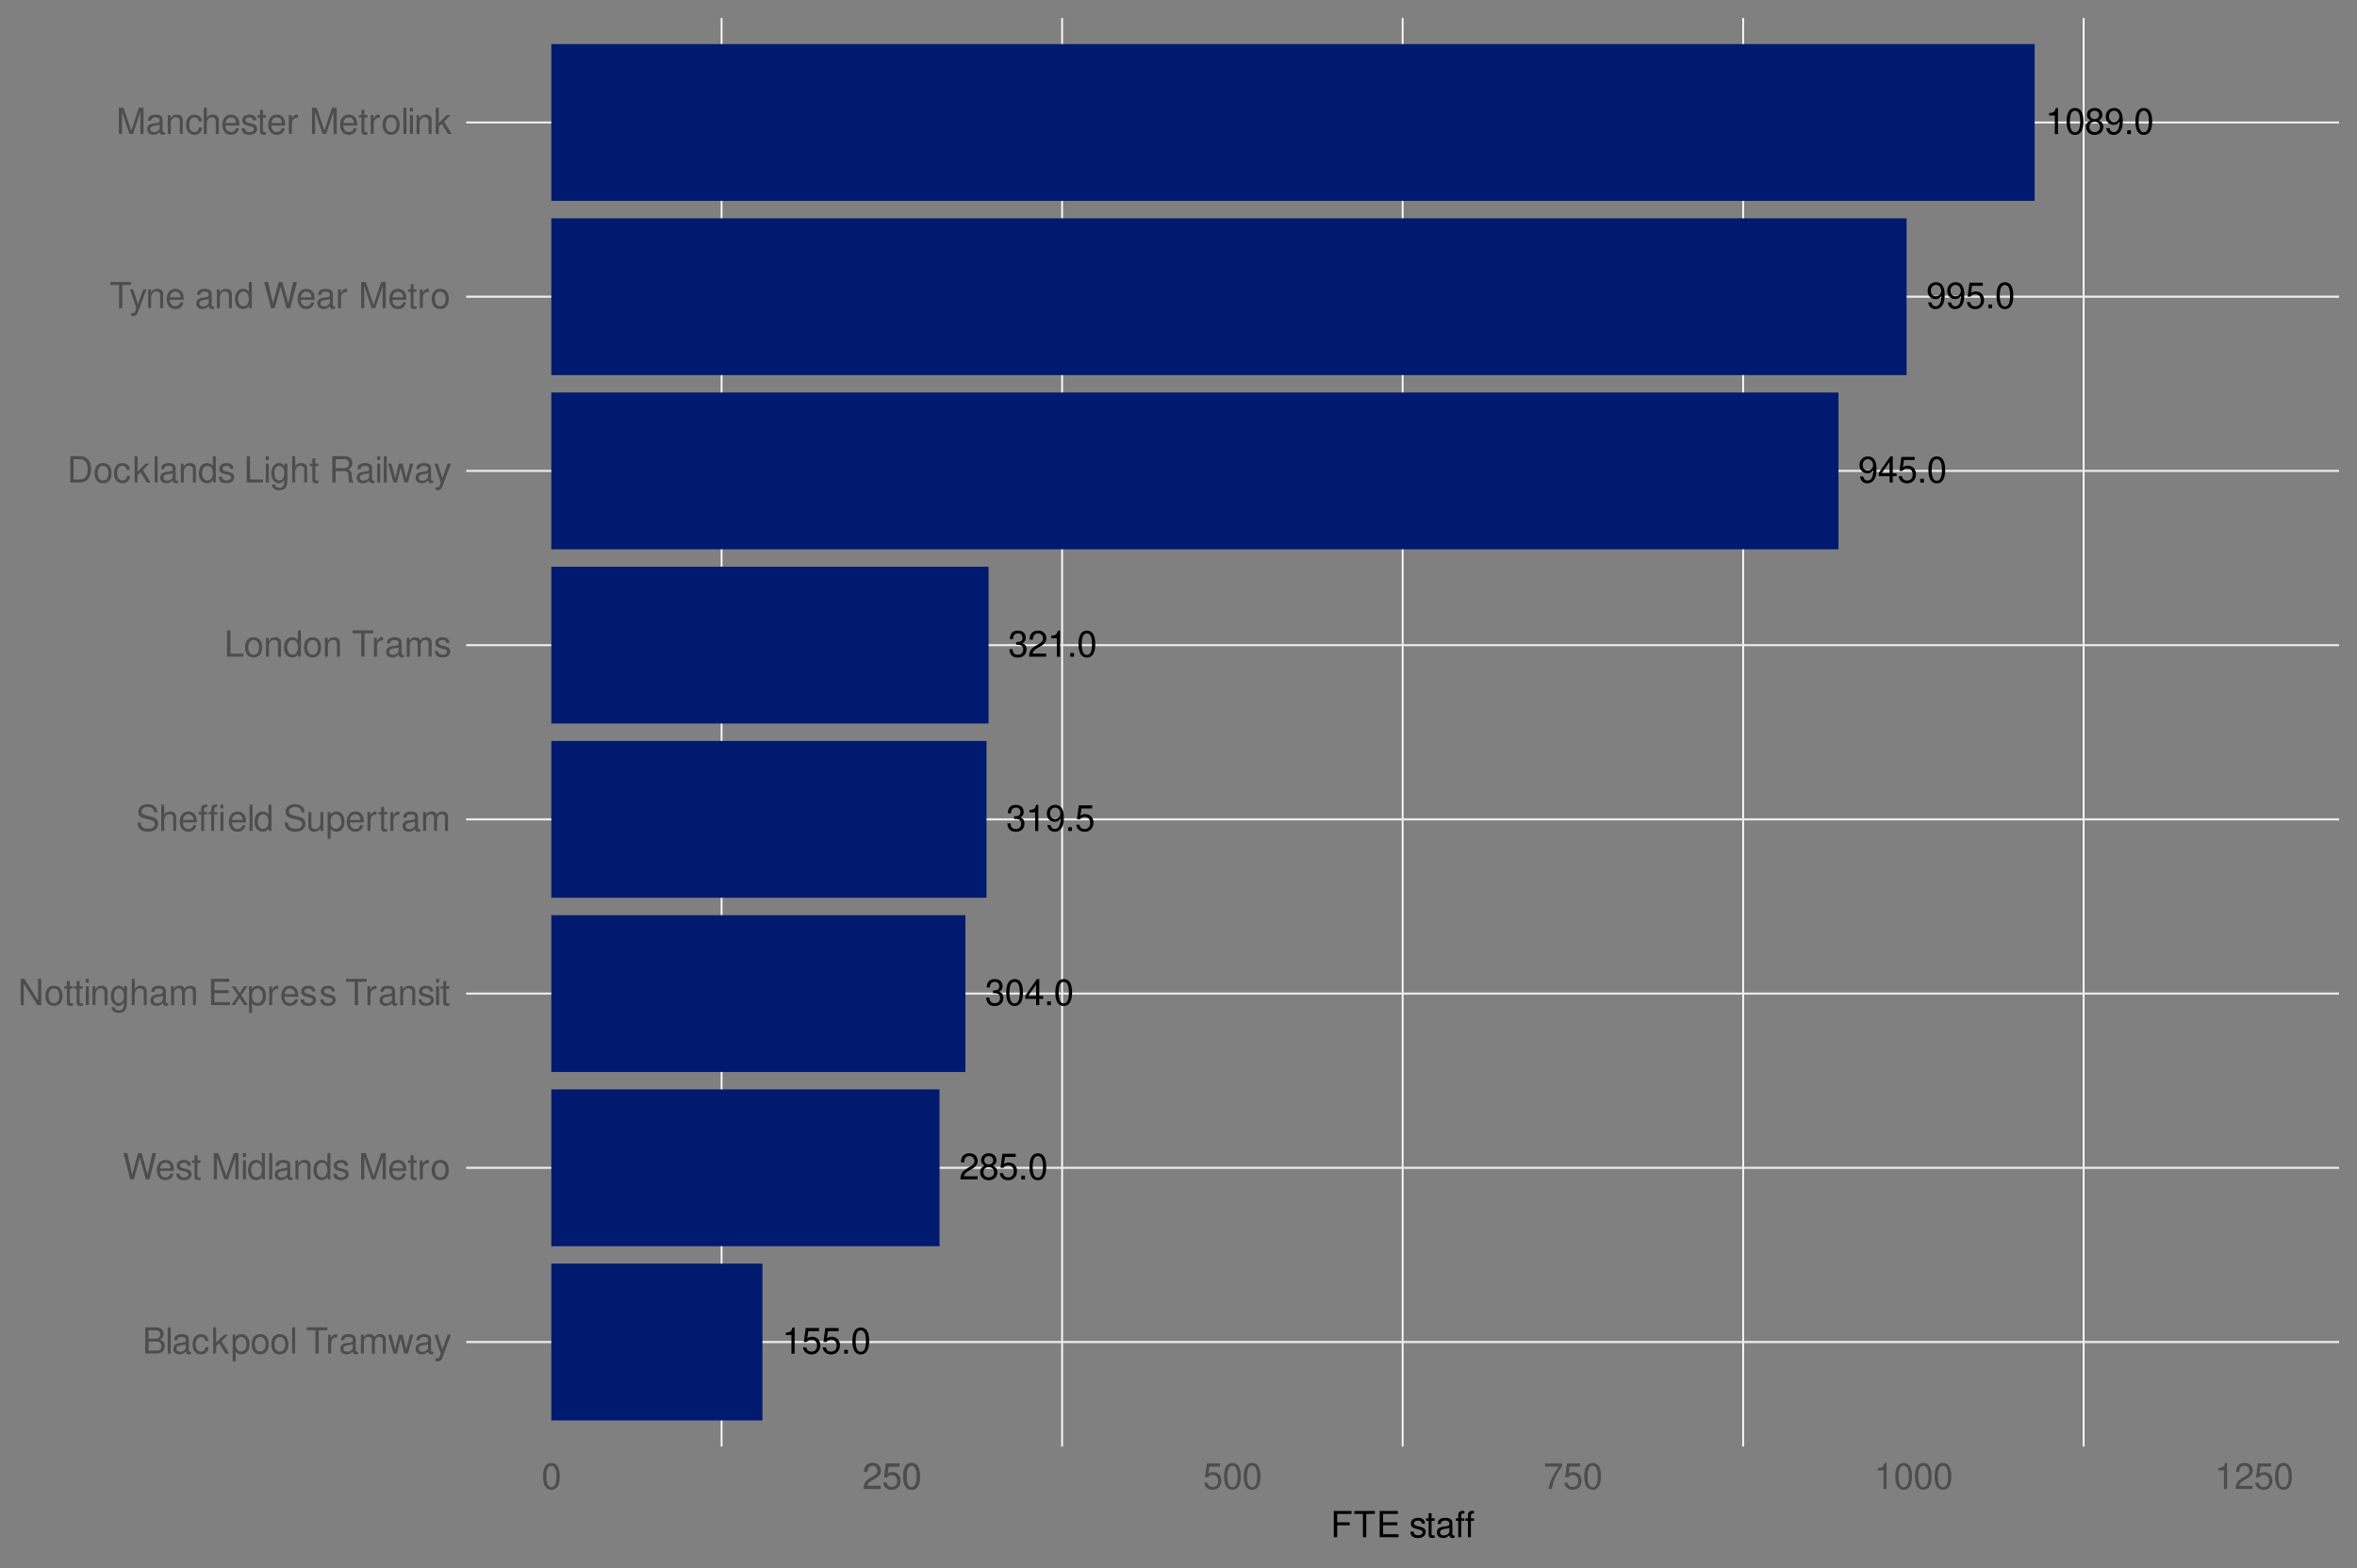 <?xml version="1.0" encoding="UTF-8"?>
<svg xmlns="http://www.w3.org/2000/svg" xmlns:xlink="http://www.w3.org/1999/xlink" width="720pt" height="479pt" viewBox="0 0 720 479" version="1.1">
<rect x="0" y="0" width="720" height="479" fill="#808080" stroke="none"/>
<defs>
<g>
<symbol overflow="visible" id="glyph0-0">
<path style="stroke:none;" d=""/>
</symbol>
<symbol overflow="visible" id="glyph0-1">
<path style="stroke:none;" d=""/>
</symbol>
<symbol overflow="visible" id="glyph0-2">
<path style="stroke:none;" d="M 2.859 -5.688 L 2.859 0 L 3.828 0 L 3.828 -7.984 L 3.188 -7.984 C 2.844 -6.766 2.625 -6.594 1.125 -6.391 L 1.125 -5.688 Z M 2.859 -5.688 "/>
</symbol>
<symbol overflow="visible" id="glyph0-3">
<path style="stroke:none;" d="M 5.266 -7.828 L 1.219 -7.828 L 0.625 -3.562 L 1.531 -3.562 C 1.984 -4.109 2.359 -4.297 2.969 -4.297 C 4.016 -4.297 4.672 -3.578 4.672 -2.422 C 4.672 -1.297 4.016 -0.609 2.953 -0.609 C 2.109 -0.609 1.594 -1.031 1.359 -1.922 L 0.391 -1.922 C 0.516 -1.281 0.625 -0.969 0.859 -0.688 C 1.297 -0.094 2.094 0.25 2.984 0.25 C 4.562 0.25 5.672 -0.891 5.672 -2.547 C 5.672 -4.094 4.641 -5.156 3.141 -5.156 C 2.578 -5.156 2.141 -5.016 1.688 -4.688 L 2 -6.875 L 5.266 -6.875 Z M 5.266 -7.828 "/>
</symbol>
<symbol overflow="visible" id="glyph0-4">
<path style="stroke:none;" d="M 2.109 -1.156 L 0.969 -1.156 L 0.969 0 L 2.109 0 Z M 2.109 -1.156 "/>
</symbol>
<symbol overflow="visible" id="glyph0-5">
<path style="stroke:none;" d="M 3.031 -7.984 C 2.312 -7.984 1.641 -7.656 1.234 -7.109 C 0.734 -6.406 0.469 -5.344 0.469 -3.859 C 0.469 -1.172 1.359 0.25 3.031 0.25 C 4.688 0.25 5.594 -1.172 5.594 -3.797 C 5.594 -5.344 5.359 -6.391 4.844 -7.109 C 4.438 -7.672 3.781 -7.984 3.031 -7.984 Z M 3.031 -7.125 C 4.094 -7.125 4.609 -6.047 4.609 -3.891 C 4.609 -1.609 4.094 -0.547 3.016 -0.547 C 1.984 -0.547 1.469 -1.656 1.469 -3.859 C 1.469 -6.047 1.984 -7.125 3.031 -7.125 Z M 3.031 -7.125 "/>
</symbol>
<symbol overflow="visible" id="glyph0-6">
<path style="stroke:none;" d="M 5.594 -0.969 L 1.469 -0.969 C 1.562 -1.625 1.922 -2.047 2.891 -2.625 L 3.984 -3.25 C 5.078 -3.859 5.641 -4.672 5.641 -5.656 C 5.641 -6.312 5.375 -6.938 4.922 -7.375 C 4.453 -7.781 3.875 -7.984 3.141 -7.984 C 2.141 -7.984 1.406 -7.641 0.969 -6.953 C 0.703 -6.531 0.578 -6.031 0.547 -5.219 L 1.531 -5.219 C 1.562 -5.766 1.625 -6.094 1.75 -6.359 C 2.016 -6.844 2.516 -7.141 3.109 -7.141 C 3.984 -7.141 4.656 -6.5 4.656 -5.641 C 4.656 -5 4.281 -4.438 3.594 -4.047 L 2.578 -3.453 C 0.938 -2.5 0.469 -1.75 0.375 -0.016 L 5.594 -0.016 Z M 5.594 -0.969 "/>
</symbol>
<symbol overflow="visible" id="glyph0-7">
<path style="stroke:none;" d="M 4.312 -4.203 C 5.141 -4.703 5.391 -5.109 5.391 -5.859 C 5.391 -7.109 4.438 -7.984 3.031 -7.984 C 1.656 -7.984 0.688 -7.109 0.688 -5.859 C 0.688 -5.109 0.938 -4.719 1.75 -4.203 C 0.844 -3.75 0.406 -3.109 0.406 -2.219 C 0.406 -0.766 1.484 0.25 3.031 0.25 C 4.578 0.25 5.672 -0.766 5.672 -2.219 C 5.672 -3.109 5.219 -3.75 4.312 -4.203 Z M 3.031 -7.125 C 3.859 -7.125 4.391 -6.625 4.391 -5.828 C 4.391 -5.078 3.859 -4.578 3.031 -4.578 C 2.203 -4.578 1.672 -5.078 1.672 -5.859 C 1.672 -6.625 2.203 -7.125 3.031 -7.125 Z M 3.031 -3.766 C 4.016 -3.766 4.672 -3.125 4.672 -2.203 C 4.672 -1.234 4.016 -0.609 3.016 -0.609 C 2.062 -0.609 1.406 -1.266 1.406 -2.188 C 1.406 -3.141 2.062 -3.766 3.031 -3.766 Z M 3.031 -3.766 "/>
</symbol>
<symbol overflow="visible" id="glyph0-8">
<path style="stroke:none;" d="M 2.438 -3.672 L 2.969 -3.672 C 4.031 -3.672 4.594 -3.188 4.594 -2.219 C 4.594 -1.219 3.984 -0.609 2.984 -0.609 C 1.906 -0.609 1.391 -1.156 1.328 -2.312 L 0.359 -2.312 C 0.391 -1.672 0.516 -1.266 0.703 -0.906 C 1.109 -0.125 1.859 0.25 2.938 0.25 C 4.547 0.25 5.594 -0.719 5.594 -2.234 C 5.594 -3.25 5.203 -3.797 4.266 -4.125 C 5 -4.438 5.359 -4.984 5.359 -5.781 C 5.359 -7.156 4.469 -7.984 2.969 -7.984 C 1.391 -7.984 0.547 -7.109 0.516 -5.406 L 1.484 -5.406 C 1.5 -5.906 1.547 -6.172 1.672 -6.422 C 1.891 -6.875 2.375 -7.141 2.984 -7.141 C 3.844 -7.141 4.359 -6.609 4.359 -5.75 C 4.359 -5.188 4.172 -4.844 3.734 -4.656 C 3.469 -4.547 3.109 -4.5 2.438 -4.5 Z M 2.438 -3.672 "/>
</symbol>
<symbol overflow="visible" id="glyph0-9">
<path style="stroke:none;" d="M 3.609 -1.938 L 3.609 0 L 4.578 0 L 4.578 -1.938 L 5.75 -1.938 L 5.75 -2.812 L 4.578 -2.812 L 4.578 -7.984 L 3.859 -7.984 L 0.312 -2.953 L 0.312 -1.938 Z M 3.609 -2.812 L 1.156 -2.812 L 3.609 -6.328 Z M 3.609 -2.812 "/>
</symbol>
<symbol overflow="visible" id="glyph0-10">
<path style="stroke:none;" d="M 0.578 -1.828 C 0.766 -0.516 1.609 0.25 2.812 0.25 C 3.672 0.25 4.453 -0.172 4.922 -0.891 C 5.406 -1.672 5.625 -2.641 5.625 -4.094 C 5.625 -5.438 5.422 -6.281 4.953 -7 C 4.531 -7.641 3.844 -7.984 2.984 -7.984 C 1.484 -7.984 0.422 -6.875 0.422 -5.328 C 0.422 -3.859 1.406 -2.812 2.828 -2.812 C 3.562 -2.812 4.125 -3.078 4.625 -3.688 C 4.609 -1.703 3.984 -0.609 2.875 -0.609 C 2.188 -0.609 1.719 -1.047 1.562 -1.828 Z M 2.969 -7.141 C 3.875 -7.141 4.562 -6.375 4.562 -5.344 C 4.562 -4.359 3.906 -3.672 2.938 -3.672 C 2 -3.672 1.406 -4.344 1.406 -5.406 C 1.406 -6.406 2.062 -7.141 2.969 -7.141 Z M 2.969 -7.141 "/>
</symbol>
<symbol overflow="visible" id="glyph1-0">
<path style="stroke:none;" d=""/>
</symbol>
<symbol overflow="visible" id="glyph1-1">
<path style="stroke:none;" d="M 0.875 0 L 4.484 0 C 5.25 0 5.812 -0.203 6.234 -0.672 C 6.641 -1.094 6.859 -1.656 6.859 -2.281 C 6.859 -3.25 6.406 -3.844 5.391 -4.234 C 6.125 -4.578 6.5 -5.156 6.5 -5.984 C 6.5 -6.578 6.281 -7.078 5.859 -7.453 C 5.438 -7.844 4.891 -8.016 4.125 -8.016 L 0.875 -8.016 Z M 1.891 -4.562 L 1.891 -7.109 L 3.875 -7.109 C 4.438 -7.109 4.766 -7.047 5.031 -6.828 C 5.328 -6.609 5.484 -6.281 5.484 -5.844 C 5.484 -5.406 5.328 -5.078 5.031 -4.844 C 4.766 -4.641 4.438 -4.562 3.875 -4.562 Z M 1.891 -0.906 L 1.891 -3.656 L 4.391 -3.656 C 5.297 -3.656 5.828 -3.141 5.828 -2.281 C 5.828 -1.422 5.297 -0.906 4.391 -0.906 Z M 1.891 -0.906 "/>
</symbol>
<symbol overflow="visible" id="glyph1-2">
<path style="stroke:none;" d="M 1.672 -8.016 L 0.75 -8.016 L 0.75 0 L 1.672 0 Z M 1.672 -8.016 "/>
</symbol>
<symbol overflow="visible" id="glyph1-3">
<path style="stroke:none;" d="M 5.891 -0.531 C 5.781 -0.516 5.734 -0.516 5.688 -0.516 C 5.375 -0.516 5.188 -0.688 5.188 -0.969 L 5.188 -4.359 C 5.188 -5.375 4.438 -5.922 3.031 -5.922 C 2.172 -5.922 1.5 -5.688 1.109 -5.266 C 0.844 -4.969 0.734 -4.625 0.719 -4.062 L 1.641 -4.062 C 1.719 -4.766 2.141 -5.078 2.984 -5.078 C 3.828 -5.078 4.281 -4.781 4.281 -4.219 L 4.281 -3.984 C 4.266 -3.594 4.062 -3.438 3.328 -3.344 C 2.031 -3.172 1.828 -3.141 1.469 -2.984 C 0.797 -2.703 0.469 -2.203 0.469 -1.453 C 0.469 -0.406 1.188 0.25 2.359 0.25 C 3.078 0.25 3.656 0 4.312 -0.594 C 4.375 0 4.656 0.25 5.266 0.25 C 5.453 0.25 5.578 0.234 5.891 0.156 Z M 4.281 -1.812 C 4.281 -1.5 4.188 -1.312 3.922 -1.062 C 3.547 -0.719 3.094 -0.547 2.547 -0.547 C 1.844 -0.547 1.422 -0.891 1.422 -1.469 C 1.422 -2.078 1.812 -2.391 2.812 -2.531 C 3.781 -2.656 3.969 -2.703 4.281 -2.844 Z M 4.281 -1.812 "/>
</symbol>
<symbol overflow="visible" id="glyph1-4">
<path style="stroke:none;" d="M 5.188 -3.828 C 5.141 -4.391 5.016 -4.75 4.797 -5.078 C 4.406 -5.609 3.703 -5.922 2.906 -5.922 C 1.344 -5.922 0.344 -4.703 0.344 -2.781 C 0.344 -0.922 1.328 0.25 2.891 0.25 C 4.266 0.25 5.141 -0.578 5.25 -1.984 L 4.328 -1.984 C 4.172 -1.062 3.703 -0.594 2.922 -0.594 C 1.906 -0.594 1.297 -1.422 1.297 -2.781 C 1.297 -4.219 1.891 -5.078 2.891 -5.078 C 3.656 -5.078 4.141 -4.625 4.25 -3.828 Z M 5.188 -3.828 "/>
</symbol>
<symbol overflow="visible" id="glyph1-5">
<path style="stroke:none;" d="M 1.547 -8.016 L 0.641 -8.016 L 0.641 0 L 1.547 0 L 1.547 -2.25 L 2.438 -3.125 L 4.391 0 L 5.516 0 L 3.172 -3.766 L 5.172 -5.766 L 4 -5.766 L 1.547 -3.328 Z M 1.547 -8.016 "/>
</symbol>
<symbol overflow="visible" id="glyph1-6">
<path style="stroke:none;" d="M 0.594 2.391 L 1.516 2.391 L 1.516 -0.609 C 2 -0.016 2.547 0.25 3.281 0.25 C 4.781 0.25 5.75 -0.953 5.75 -2.781 C 5.75 -4.719 4.812 -5.922 3.281 -5.922 C 2.5 -5.922 1.875 -5.578 1.438 -4.891 L 1.438 -5.766 L 0.594 -5.766 Z M 3.125 -5.078 C 4.141 -5.078 4.797 -4.188 4.797 -2.812 C 4.797 -1.5 4.125 -0.609 3.125 -0.609 C 2.141 -0.609 1.516 -1.484 1.516 -2.844 C 1.516 -4.188 2.141 -5.078 3.125 -5.078 Z M 3.125 -5.078 "/>
</symbol>
<symbol overflow="visible" id="glyph1-7">
<path style="stroke:none;" d="M 2.984 -5.922 C 1.359 -5.922 0.391 -4.781 0.391 -2.844 C 0.391 -0.891 1.359 0.25 3 0.25 C 4.625 0.25 5.609 -0.906 5.609 -2.797 C 5.609 -4.797 4.656 -5.922 2.984 -5.922 Z M 3 -5.078 C 4.031 -5.078 4.656 -4.234 4.656 -2.812 C 4.656 -1.438 4.016 -0.594 3 -0.594 C 1.984 -0.594 1.359 -1.438 1.359 -2.844 C 1.359 -4.234 1.984 -5.078 3 -5.078 Z M 3 -5.078 "/>
</symbol>
<symbol overflow="visible" id="glyph1-8">
<path style="stroke:none;" d=""/>
</symbol>
<symbol overflow="visible" id="glyph1-9">
<path style="stroke:none;" d="M 3.891 -7.109 L 6.516 -7.109 L 6.516 -8.016 L 0.234 -8.016 L 0.234 -7.109 L 2.875 -7.109 L 2.875 0 L 3.891 0 Z M 3.891 -7.109 "/>
</symbol>
<symbol overflow="visible" id="glyph1-10">
<path style="stroke:none;" d="M 0.766 -5.766 L 0.766 0 L 1.688 0 L 1.688 -2.984 C 1.688 -4.375 2.266 -5 3.531 -4.969 L 3.531 -5.891 C 3.375 -5.922 3.281 -5.922 3.172 -5.922 C 2.578 -5.922 2.141 -5.578 1.609 -4.719 L 1.609 -5.766 Z M 0.766 -5.766 "/>
</symbol>
<symbol overflow="visible" id="glyph1-11">
<path style="stroke:none;" d="M 0.766 -5.766 L 0.766 0 L 1.688 0 L 1.688 -3.625 C 1.688 -4.453 2.297 -5.125 3.047 -5.125 C 3.734 -5.125 4.109 -4.703 4.109 -3.969 L 4.109 0 L 5.031 0 L 5.031 -3.625 C 5.031 -4.453 5.641 -5.125 6.391 -5.125 C 7.062 -5.125 7.453 -4.703 7.453 -3.969 L 7.453 0 L 8.375 0 L 8.375 -4.328 C 8.375 -5.359 7.781 -5.922 6.703 -5.922 C 5.938 -5.922 5.484 -5.703 4.938 -5.047 C 4.594 -5.672 4.141 -5.922 3.391 -5.922 C 2.625 -5.922 2.094 -5.641 1.609 -4.953 L 1.609 -5.766 Z M 0.766 -5.766 "/>
</symbol>
<symbol overflow="visible" id="glyph1-12">
<path style="stroke:none;" d="M 6.094 0 L 7.781 -5.766 L 6.75 -5.766 L 5.609 -1.281 L 4.484 -5.766 L 3.359 -5.766 L 2.25 -1.281 L 1.078 -5.766 L 0.062 -5.766 L 1.734 0 L 2.766 0 L 3.891 -4.516 L 5.047 0 Z M 6.094 0 "/>
</symbol>
<symbol overflow="visible" id="glyph1-13">
<path style="stroke:none;" d="M 4.266 -5.766 L 2.672 -1.281 L 1.203 -5.766 L 0.219 -5.766 L 2.172 0.016 L 1.812 0.938 C 1.656 1.344 1.469 1.5 1.078 1.5 C 0.922 1.5 0.797 1.469 0.594 1.438 L 0.594 2.25 C 0.781 2.359 0.969 2.391 1.203 2.391 C 1.5 2.391 1.828 2.297 2.062 2.125 C 2.359 1.906 2.516 1.672 2.688 1.203 L 5.266 -5.766 Z M 4.266 -5.766 "/>
</symbol>
<symbol overflow="visible" id="glyph1-14">
<path style="stroke:none;" d="M 8.188 0 L 10.219 -8.016 L 9.078 -8.016 L 7.594 -1.5 L 5.781 -8.016 L 4.672 -8.016 L 2.891 -1.5 L 1.391 -8.016 L 0.234 -8.016 L 2.297 0 L 3.422 0 L 5.219 -6.594 L 7.062 0 Z M 8.188 0 "/>
</symbol>
<symbol overflow="visible" id="glyph1-15">
<path style="stroke:none;" d="M 5.641 -2.578 C 5.641 -3.453 5.578 -3.984 5.406 -4.406 C 5.031 -5.359 4.156 -5.922 3.078 -5.922 C 1.469 -5.922 0.438 -4.703 0.438 -2.812 C 0.438 -0.906 1.438 0.25 3.062 0.25 C 4.375 0.25 5.297 -0.5 5.516 -1.75 L 4.594 -1.75 C 4.344 -0.984 3.828 -0.594 3.094 -0.594 C 2.516 -0.594 2.016 -0.859 1.703 -1.344 C 1.484 -1.672 1.406 -2 1.391 -2.578 Z M 1.422 -3.328 C 1.5 -4.391 2.141 -5.078 3.062 -5.078 C 4 -5.078 4.656 -4.359 4.656 -3.328 Z M 1.422 -3.328 "/>
</symbol>
<symbol overflow="visible" id="glyph1-16">
<path style="stroke:none;" d="M 4.812 -4.156 C 4.812 -5.297 4.062 -5.922 2.734 -5.922 C 1.391 -5.922 0.516 -5.234 0.516 -4.172 C 0.516 -3.266 0.984 -2.844 2.344 -2.516 L 3.203 -2.297 C 3.844 -2.141 4.094 -1.906 4.094 -1.5 C 4.094 -0.953 3.547 -0.594 2.75 -0.594 C 2.25 -0.594 1.844 -0.734 1.609 -0.984 C 1.469 -1.141 1.391 -1.312 1.344 -1.719 L 0.375 -1.719 C 0.422 -0.391 1.172 0.25 2.672 0.25 C 4.125 0.25 5.047 -0.469 5.047 -1.578 C 5.047 -2.438 4.562 -2.906 3.422 -3.172 L 2.547 -3.391 C 1.797 -3.562 1.469 -3.812 1.469 -4.219 C 1.469 -4.75 1.953 -5.078 2.688 -5.078 C 3.438 -5.078 3.828 -4.766 3.844 -4.156 Z M 4.812 -4.156 "/>
</symbol>
<symbol overflow="visible" id="glyph1-17">
<path style="stroke:none;" d="M 2.797 -5.766 L 1.844 -5.766 L 1.844 -7.344 L 0.938 -7.344 L 0.938 -5.766 L 0.156 -5.766 L 0.156 -5.016 L 0.938 -5.016 L 0.938 -0.656 C 0.938 -0.062 1.328 0.25 2.047 0.25 C 2.281 0.25 2.484 0.234 2.797 0.172 L 2.797 -0.594 C 2.656 -0.562 2.547 -0.547 2.359 -0.547 C 1.953 -0.547 1.844 -0.656 1.844 -1.062 L 1.844 -5.016 L 2.797 -5.016 Z M 2.797 -5.766 "/>
</symbol>
<symbol overflow="visible" id="glyph1-18">
<path style="stroke:none;" d="M 5.141 0 L 7.406 -6.719 L 7.406 0 L 8.375 0 L 8.375 -8.016 L 6.953 -8.016 L 4.625 -1.031 L 2.25 -8.016 L 0.828 -8.016 L 0.828 0 L 1.797 0 L 1.797 -6.719 L 4.062 0 Z M 5.141 0 "/>
</symbol>
<symbol overflow="visible" id="glyph1-19">
<path style="stroke:none;" d="M 1.656 -5.766 L 0.734 -5.766 L 0.734 0 L 1.656 0 Z M 1.656 -8.016 L 0.719 -8.016 L 0.719 -6.859 L 1.656 -6.859 Z M 1.656 -8.016 "/>
</symbol>
<symbol overflow="visible" id="glyph1-20">
<path style="stroke:none;" d="M 5.438 -8.016 L 4.531 -8.016 L 4.531 -5.031 C 4.141 -5.625 3.531 -5.922 2.766 -5.922 C 1.266 -5.922 0.281 -4.734 0.281 -2.891 C 0.281 -0.953 1.234 0.25 2.797 0.25 C 3.594 0.25 4.141 -0.047 4.625 -0.766 L 4.625 0 L 5.438 0 Z M 2.922 -5.078 C 3.906 -5.078 4.531 -4.203 4.531 -2.812 C 4.531 -1.484 3.891 -0.609 2.922 -0.609 C 1.906 -0.609 1.25 -1.5 1.25 -2.844 C 1.25 -4.188 1.906 -5.078 2.922 -5.078 Z M 2.922 -5.078 "/>
</symbol>
<symbol overflow="visible" id="glyph1-21">
<path style="stroke:none;" d="M 0.766 -5.766 L 0.766 0 L 1.688 0 L 1.688 -3.172 C 1.688 -4.359 2.312 -5.125 3.25 -5.125 C 3.984 -5.125 4.438 -4.688 4.438 -4 L 4.438 0 L 5.359 0 L 5.359 -4.359 C 5.359 -5.312 4.641 -5.922 3.531 -5.922 C 2.672 -5.922 2.125 -5.594 1.609 -4.797 L 1.609 -5.766 Z M 0.766 -5.766 "/>
</symbol>
<symbol overflow="visible" id="glyph1-22">
<path style="stroke:none;" d="M 7.109 -8.016 L 6.141 -8.016 L 6.141 -1.469 L 1.953 -8.016 L 0.844 -8.016 L 0.844 0 L 1.797 0 L 1.797 -6.5 L 5.953 0 L 7.109 0 Z M 7.109 -8.016 "/>
</symbol>
<symbol overflow="visible" id="glyph1-23">
<path style="stroke:none;" d="M 4.438 -5.766 L 4.438 -4.922 C 3.984 -5.625 3.469 -5.922 2.75 -5.922 C 1.359 -5.922 0.391 -4.625 0.391 -2.781 C 0.391 -1.812 0.609 -1.109 1.109 -0.531 C 1.547 -0.016 2.094 0.25 2.688 0.25 C 3.375 0.25 3.875 -0.062 4.359 -0.781 L 4.359 -0.484 C 4.359 1.062 3.922 1.625 2.781 1.625 C 2 1.625 1.594 1.312 1.5 0.656 L 0.578 0.656 C 0.656 1.734 1.5 2.391 2.766 2.391 C 3.609 2.391 4.312 2.125 4.688 1.656 C 5.125 1.125 5.297 0.406 5.297 -0.953 L 5.297 -5.766 Z M 2.844 -5.078 C 3.812 -5.078 4.359 -4.266 4.359 -2.812 C 4.359 -1.406 3.797 -0.594 2.844 -0.594 C 1.891 -0.594 1.344 -1.422 1.344 -2.844 C 1.344 -4.25 1.891 -5.078 2.844 -5.078 Z M 2.844 -5.078 "/>
</symbol>
<symbol overflow="visible" id="glyph1-24">
<path style="stroke:none;" d="M 0.766 -8.016 L 0.766 0 L 1.688 0 L 1.688 -3.172 C 1.688 -4.359 2.297 -5.125 3.25 -5.125 C 3.547 -5.125 3.844 -5.031 4.062 -4.875 C 4.328 -4.672 4.438 -4.406 4.438 -4 L 4.438 0 L 5.344 0 L 5.344 -4.359 C 5.344 -5.328 4.656 -5.922 3.531 -5.922 C 2.719 -5.922 2.219 -5.672 1.688 -4.969 L 1.688 -8.016 Z M 0.766 -8.016 "/>
</symbol>
<symbol overflow="visible" id="glyph1-25">
<path style="stroke:none;" d="M 2.016 -3.656 L 6.375 -3.656 L 6.375 -4.547 L 2.016 -4.547 L 2.016 -7.109 L 6.547 -7.109 L 6.547 -8.016 L 0.984 -8.016 L 0.984 0 L 6.75 0 L 6.75 -0.906 L 2.016 -0.906 Z M 2.016 -3.656 "/>
</symbol>
<symbol overflow="visible" id="glyph1-26">
<path style="stroke:none;" d="M 3.219 -2.984 L 5.141 -5.766 L 4.109 -5.766 L 2.734 -3.672 L 1.344 -5.766 L 0.297 -5.766 L 2.219 -2.938 L 0.188 0 L 1.234 0 L 2.688 -2.219 L 4.141 0 L 5.203 0 Z M 3.219 -2.984 "/>
</symbol>
<symbol overflow="visible" id="glyph1-27">
<path style="stroke:none;" d="M 6.562 -5.672 C 6.562 -6.219 6.516 -6.375 6.344 -6.75 C 5.906 -7.672 4.969 -8.156 3.625 -8.156 C 1.859 -8.156 0.766 -7.25 0.766 -5.797 C 0.766 -4.812 1.281 -4.203 2.344 -3.922 L 4.328 -3.406 C 5.359 -3.141 5.812 -2.734 5.812 -2.094 C 5.812 -1.672 5.578 -1.234 5.234 -0.984 C 4.922 -0.766 4.406 -0.656 3.766 -0.656 C 2.875 -0.656 2.297 -0.859 1.906 -1.312 C 1.609 -1.672 1.484 -2.062 1.5 -2.547 L 0.531 -2.547 C 0.531 -1.812 0.688 -1.328 1 -0.891 C 1.547 -0.125 2.469 0.25 3.703 0.25 C 4.656 0.25 5.438 0.031 5.953 -0.359 C 6.484 -0.797 6.828 -1.5 6.828 -2.203 C 6.828 -3.188 6.219 -3.922 5.125 -4.219 L 3.109 -4.75 C 2.141 -5.016 1.797 -5.328 1.797 -5.938 C 1.797 -6.75 2.516 -7.297 3.594 -7.297 C 4.859 -7.297 5.578 -6.719 5.594 -5.672 Z M 6.562 -5.672 "/>
</symbol>
<symbol overflow="visible" id="glyph1-28">
<path style="stroke:none;" d="M 2.844 -5.766 L 1.875 -5.766 L 1.875 -6.672 C 1.875 -7.047 2.094 -7.25 2.516 -7.25 C 2.594 -7.25 2.625 -7.25 2.844 -7.234 L 2.844 -8 C 2.625 -8.047 2.516 -8.047 2.328 -8.047 C 1.469 -8.047 0.969 -7.562 0.969 -6.75 L 0.969 -5.766 L 0.203 -5.766 L 0.203 -5.016 L 0.969 -5.016 L 0.969 0 L 1.875 0 L 1.875 -5.016 L 2.844 -5.016 Z M 5.891 -5.766 L 4.938 -5.766 L 4.938 -6.672 C 4.938 -7.047 5.141 -7.25 5.578 -7.25 C 5.656 -7.25 5.688 -7.25 5.891 -7.234 L 5.891 -8 C 5.688 -8.047 5.562 -8.047 5.375 -8.047 C 4.531 -8.047 4.031 -7.562 4.031 -6.75 L 4.031 -5.766 L 3.25 -5.766 L 3.25 -5.016 L 4.031 -5.016 L 4.031 0 L 4.938 0 L 4.938 -5.016 L 5.891 -5.016 Z M 7.766 -5.766 L 6.859 -5.766 L 6.859 0 L 7.766 0 Z M 7.766 -8.016 L 6.844 -8.016 L 6.844 -6.859 L 7.766 -6.859 Z M 7.766 -8.016 "/>
</symbol>
<symbol overflow="visible" id="glyph1-29">
<path style="stroke:none;" d="M 5.297 0 L 5.297 -5.766 L 4.391 -5.766 L 4.391 -2.5 C 4.391 -1.312 3.766 -0.547 2.812 -0.547 C 2.094 -0.547 1.625 -0.984 1.625 -1.688 L 1.625 -5.766 L 0.719 -5.766 L 0.719 -1.312 C 0.719 -0.359 1.438 0.25 2.547 0.25 C 3.406 0.25 3.938 -0.047 4.484 -0.797 L 4.484 0 Z M 5.297 0 "/>
</symbol>
<symbol overflow="visible" id="glyph1-30">
<path style="stroke:none;" d="M 1.906 -8.016 L 0.875 -8.016 L 0.875 0 L 5.859 0 L 5.859 -0.906 L 1.906 -0.906 Z M 1.906 -8.016 "/>
</symbol>
<symbol overflow="visible" id="glyph1-31">
<path style="stroke:none;" d="M 0.984 0 L 4.062 0 C 6.094 0 7.344 -1.516 7.344 -4.016 C 7.344 -6.5 6.109 -8.016 4.062 -8.016 L 0.984 -8.016 Z M 2 -0.906 L 2 -7.109 L 3.891 -7.109 C 5.484 -7.109 6.312 -6.047 6.312 -4 C 6.312 -1.969 5.484 -0.906 3.891 -0.906 Z M 2 -0.906 "/>
</symbol>
<symbol overflow="visible" id="glyph1-32">
<path style="stroke:none;" d="M 2.047 -3.453 L 4.688 -3.453 C 5.594 -3.453 6 -3.016 6 -2.031 L 6 -1.312 C 6 -0.812 6.078 -0.328 6.219 0 L 7.469 0 L 7.469 -0.25 C 7.078 -0.516 7 -0.797 6.984 -1.875 C 6.969 -3.188 6.766 -3.594 5.891 -3.953 C 6.797 -4.406 7.156 -4.953 7.156 -5.875 C 7.156 -7.266 6.297 -8.016 4.719 -8.016 L 1.016 -8.016 L 1.016 0 L 2.047 0 Z M 2.047 -4.359 L 2.047 -7.109 L 4.516 -7.109 C 5.094 -7.109 5.422 -7.031 5.672 -6.812 C 5.953 -6.578 6.094 -6.219 6.094 -5.734 C 6.094 -4.781 5.609 -4.359 4.516 -4.359 Z M 2.047 -4.359 "/>
</symbol>
<symbol overflow="visible" id="glyph1-33">
<path style="stroke:none;" d="M 3.031 -7.953 C 2.297 -7.953 1.641 -7.625 1.234 -7.078 C 0.719 -6.375 0.469 -5.328 0.469 -3.844 C 0.469 -1.172 1.359 0.25 3.031 0.25 C 4.672 0.25 5.578 -1.172 5.578 -3.781 C 5.578 -5.328 5.328 -6.359 4.812 -7.078 C 4.406 -7.641 3.766 -7.953 3.031 -7.953 Z M 3.031 -7.094 C 4.062 -7.094 4.594 -6.031 4.594 -3.875 C 4.594 -1.609 4.078 -0.547 3 -0.547 C 1.984 -0.547 1.469 -1.656 1.469 -3.844 C 1.469 -6.031 1.984 -7.094 3.031 -7.094 Z M 3.031 -7.094 "/>
</symbol>
<symbol overflow="visible" id="glyph1-34">
<path style="stroke:none;" d="M 5.562 -0.953 L 1.469 -0.953 C 1.562 -1.609 1.906 -2.031 2.875 -2.625 L 3.969 -3.234 C 5.062 -3.844 5.625 -4.656 5.625 -5.625 C 5.625 -6.297 5.359 -6.906 4.891 -7.344 C 4.438 -7.75 3.859 -7.953 3.125 -7.953 C 2.141 -7.953 1.391 -7.594 0.969 -6.922 C 0.688 -6.5 0.578 -6 0.547 -5.203 L 1.516 -5.203 C 1.547 -5.734 1.609 -6.062 1.75 -6.328 C 2 -6.812 2.516 -7.109 3.094 -7.109 C 3.969 -7.109 4.625 -6.469 4.625 -5.609 C 4.625 -4.969 4.266 -4.422 3.578 -4.031 L 2.562 -3.438 C 0.938 -2.5 0.469 -1.75 0.375 -0.016 L 5.562 -0.016 Z M 5.562 -0.953 "/>
</symbol>
<symbol overflow="visible" id="glyph1-35">
<path style="stroke:none;" d="M 5.234 -7.797 L 1.203 -7.797 L 0.625 -3.547 L 1.516 -3.547 C 1.969 -4.094 2.344 -4.281 2.953 -4.281 C 4 -4.281 4.656 -3.562 4.656 -2.406 C 4.656 -1.281 4 -0.609 2.953 -0.609 C 2.094 -0.609 1.578 -1.031 1.359 -1.906 L 0.391 -1.906 C 0.516 -1.281 0.625 -0.969 0.859 -0.688 C 1.297 -0.094 2.094 0.25 2.969 0.25 C 4.547 0.25 5.641 -0.891 5.641 -2.547 C 5.641 -4.078 4.625 -5.141 3.125 -5.141 C 2.578 -5.141 2.141 -5 1.688 -4.656 L 1.984 -6.844 L 5.234 -6.844 Z M 5.234 -7.797 "/>
</symbol>
<symbol overflow="visible" id="glyph1-36">
<path style="stroke:none;" d="M 5.719 -7.797 L 0.5 -7.797 L 0.5 -6.844 L 4.719 -6.844 C 2.859 -4.188 2.094 -2.562 1.516 0 L 2.547 0 C 2.984 -2.5 3.953 -4.641 5.719 -6.984 Z M 5.719 -7.797 "/>
</symbol>
<symbol overflow="visible" id="glyph1-37">
<path style="stroke:none;" d="M 2.844 -5.672 L 2.844 0 L 3.812 0 L 3.812 -7.953 L 3.172 -7.953 C 2.844 -6.734 2.625 -6.562 1.125 -6.375 L 1.125 -5.672 Z M 2.844 -5.672 "/>
</symbol>
<symbol overflow="visible" id="glyph1-38">
<path style="stroke:none;" d="M 2.016 -3.656 L 5.844 -3.656 L 5.844 -4.547 L 2.016 -4.547 L 2.016 -7.109 L 6.375 -7.109 L 6.375 -8.016 L 0.984 -8.016 L 0.984 0 L 2.016 0 Z M 2.016 -3.656 "/>
</symbol>
<symbol overflow="visible" id="glyph1-39">
<path style="stroke:none;" d="M 2.859 -5.766 L 1.906 -5.766 L 1.906 -6.672 C 1.906 -7.047 2.109 -7.25 2.547 -7.25 C 2.625 -7.25 2.656 -7.25 2.859 -7.234 L 2.859 -8 C 2.656 -8.047 2.531 -8.047 2.344 -8.047 C 1.5 -8.047 0.984 -7.562 0.984 -6.75 L 0.984 -5.766 L 0.219 -5.766 L 0.219 -5.016 L 0.984 -5.016 L 0.984 0 L 1.906 0 L 1.906 -5.016 L 2.859 -5.016 Z M 5.812 -5.766 L 4.859 -5.766 L 4.859 -6.672 C 4.859 -7.047 5.078 -7.25 5.5 -7.25 C 5.578 -7.25 5.609 -7.25 5.812 -7.234 L 5.812 -8 C 5.609 -8.047 5.484 -8.047 5.297 -8.047 C 4.453 -8.047 3.953 -7.562 3.953 -6.75 L 3.953 -5.766 L 3.172 -5.766 L 3.172 -5.016 L 3.953 -5.016 L 3.953 0 L 4.859 0 L 4.859 -5.016 L 5.812 -5.016 Z M 5.812 -5.766 "/>
</symbol>
</g>
<clipPath id="clip1">
  <path d="M 220 5.48 L 221 5.48 L 221 441.852 L 220 441.852 Z M 220 5.48 "/>
</clipPath>
<clipPath id="clip2">
  <path d="M 324 5.48 L 325 5.48 L 325 441.852 L 324 441.852 Z M 324 5.48 "/>
</clipPath>
<clipPath id="clip3">
  <path d="M 428 5.48 L 429 5.48 L 429 441.852 L 428 441.852 Z M 428 5.48 "/>
</clipPath>
<clipPath id="clip4">
  <path d="M 532 5.48 L 533 5.48 L 533 441.852 L 532 441.852 Z M 532 5.48 "/>
</clipPath>
<clipPath id="clip5">
  <path d="M 636 5.48 L 637 5.48 L 637 441.852 L 636 441.852 Z M 636 5.48 "/>
</clipPath>
<clipPath id="clip6">
  <path d="M 142.41 409 L 714.52 409 L 714.52 411 L 142.41 411 Z M 142.41 409 "/>
</clipPath>
<clipPath id="clip7">
  <path d="M 142.41 356 L 714.52 356 L 714.52 358 L 142.41 358 Z M 142.41 356 "/>
</clipPath>
<clipPath id="clip8">
  <path d="M 142.41 303 L 714.52 303 L 714.52 304 L 142.41 304 Z M 142.41 303 "/>
</clipPath>
<clipPath id="clip9">
  <path d="M 142.41 249 L 714.52 249 L 714.52 251 L 142.41 251 Z M 142.41 249 "/>
</clipPath>
<clipPath id="clip10">
  <path d="M 142.41 196 L 714.52 196 L 714.52 198 L 142.41 198 Z M 142.41 196 "/>
</clipPath>
<clipPath id="clip11">
  <path d="M 142.41 143 L 714.52 143 L 714.52 145 L 142.41 145 Z M 142.41 143 "/>
</clipPath>
<clipPath id="clip12">
  <path d="M 142.41 90 L 714.52 90 L 714.52 91 L 142.41 91 Z M 142.41 90 "/>
</clipPath>
<clipPath id="clip13">
  <path d="M 142.41 37 L 714.52 37 L 714.52 38 L 142.41 38 Z M 142.41 37 "/>
</clipPath>
</defs>
<g id="surface416">
<g clip-path="url(#clip1)" clip-rule="nonzero">
<path style="fill:none;stroke-width:0.533;stroke-linecap:butt;stroke-linejoin:round;stroke:rgb(100%,100%,100%);stroke-opacity:1;stroke-miterlimit:10;" d="M 220.426 441.848 L 220.426 5.48 "/>
</g>
<g clip-path="url(#clip2)" clip-rule="nonzero">
<path style="fill:none;stroke-width:0.533;stroke-linecap:butt;stroke-linejoin:round;stroke:rgb(100%,100%,100%);stroke-opacity:1;stroke-miterlimit:10;" d="M 324.445 441.848 L 324.445 5.48 "/>
</g>
<g clip-path="url(#clip3)" clip-rule="nonzero">
<path style="fill:none;stroke-width:0.533;stroke-linecap:butt;stroke-linejoin:round;stroke:rgb(100%,100%,100%);stroke-opacity:1;stroke-miterlimit:10;" d="M 428.465 441.848 L 428.465 5.48 "/>
</g>
<g clip-path="url(#clip4)" clip-rule="nonzero">
<path style="fill:none;stroke-width:0.533;stroke-linecap:butt;stroke-linejoin:round;stroke:rgb(100%,100%,100%);stroke-opacity:1;stroke-miterlimit:10;" d="M 532.484 441.848 L 532.484 5.48 "/>
</g>
<g clip-path="url(#clip5)" clip-rule="nonzero">
<path style="fill:none;stroke-width:0.533;stroke-linecap:butt;stroke-linejoin:round;stroke:rgb(100%,100%,100%);stroke-opacity:1;stroke-miterlimit:10;" d="M 636.504 441.848 L 636.504 5.48 "/>
</g>
<g clip-path="url(#clip6)" clip-rule="nonzero">
<path style="fill:none;stroke-width:0.64;stroke-linecap:butt;stroke-linejoin:round;stroke:rgb(91.765%,92.549%,93.333%);stroke-opacity:1;stroke-miterlimit:10;" d="M 142.41 409.918 L 714.52 409.918 "/>
</g>
<g clip-path="url(#clip7)" clip-rule="nonzero">
<path style="fill:none;stroke-width:0.64;stroke-linecap:butt;stroke-linejoin:round;stroke:rgb(91.765%,92.549%,93.333%);stroke-opacity:1;stroke-miterlimit:10;" d="M 142.41 356.703 L 714.52 356.703 "/>
</g>
<g clip-path="url(#clip8)" clip-rule="nonzero">
<path style="fill:none;stroke-width:0.64;stroke-linecap:butt;stroke-linejoin:round;stroke:rgb(91.765%,92.549%,93.333%);stroke-opacity:1;stroke-miterlimit:10;" d="M 142.41 303.488 L 714.52 303.488 "/>
</g>
<g clip-path="url(#clip9)" clip-rule="nonzero">
<path style="fill:none;stroke-width:0.64;stroke-linecap:butt;stroke-linejoin:round;stroke:rgb(91.765%,92.549%,93.333%);stroke-opacity:1;stroke-miterlimit:10;" d="M 142.41 250.273 L 714.52 250.273 "/>
</g>
<g clip-path="url(#clip10)" clip-rule="nonzero">
<path style="fill:none;stroke-width:0.64;stroke-linecap:butt;stroke-linejoin:round;stroke:rgb(91.765%,92.549%,93.333%);stroke-opacity:1;stroke-miterlimit:10;" d="M 142.41 197.055 L 714.52 197.055 "/>
</g>
<g clip-path="url(#clip11)" clip-rule="nonzero">
<path style="fill:none;stroke-width:0.64;stroke-linecap:butt;stroke-linejoin:round;stroke:rgb(91.765%,92.549%,93.333%);stroke-opacity:1;stroke-miterlimit:10;" d="M 142.41 143.84 L 714.52 143.84 "/>
</g>
<g clip-path="url(#clip12)" clip-rule="nonzero">
<path style="fill:none;stroke-width:0.64;stroke-linecap:butt;stroke-linejoin:round;stroke:rgb(91.765%,92.549%,93.333%);stroke-opacity:1;stroke-miterlimit:10;" d="M 142.41 90.625 L 714.52 90.625 "/>
</g>
<g clip-path="url(#clip13)" clip-rule="nonzero">
<path style="fill:none;stroke-width:0.64;stroke-linecap:butt;stroke-linejoin:round;stroke:rgb(91.765%,92.549%,93.333%);stroke-opacity:1;stroke-miterlimit:10;" d="M 142.41 37.41 L 714.52 37.41 "/>
</g>
<path style=" stroke:none;fill-rule:nonzero;fill:rgb(0%,10.196%,43.922%);fill-opacity:1;" d="M 168.414 433.867 L 232.906 433.867 L 232.906 385.973 L 168.414 385.973 Z M 168.414 433.867 "/>
<path style=" stroke:none;fill-rule:nonzero;fill:rgb(0%,10.196%,43.922%);fill-opacity:1;" d="M 168.414 380.652 L 286.996 380.652 L 286.996 332.758 L 168.414 332.758 Z M 168.414 380.652 "/>
<path style=" stroke:none;fill-rule:nonzero;fill:rgb(0%,10.196%,43.922%);fill-opacity:1;" d="M 168.414 327.434 L 294.902 327.434 L 294.902 279.539 L 168.414 279.539 Z M 168.414 327.434 "/>
<path style=" stroke:none;fill-rule:nonzero;fill:rgb(0%,10.196%,43.922%);fill-opacity:1;" d="M 168.414 274.219 L 301.352 274.219 L 301.352 226.324 L 168.414 226.324 Z M 168.414 274.219 "/>
<path style=" stroke:none;fill-rule:nonzero;fill:rgb(0%,10.196%,43.922%);fill-opacity:1;" d="M 168.414 221.004 L 301.977 221.004 L 301.977 173.109 L 168.414 173.109 Z M 168.414 221.004 "/>
<path style=" stroke:none;fill-rule:nonzero;fill:rgb(0%,10.196%,43.922%);fill-opacity:1;" d="M 168.414 167.789 L 561.609 167.789 L 561.609 119.895 L 168.414 119.895 Z M 168.414 167.789 "/>
<path style=" stroke:none;fill-rule:nonzero;fill:rgb(0%,10.196%,43.922%);fill-opacity:1;" d="M 168.414 114.57 L 582.414 114.57 L 582.414 66.676 L 168.414 66.676 Z M 168.414 114.57 "/>
<path style=" stroke:none;fill-rule:nonzero;fill:rgb(0%,10.196%,43.922%);fill-opacity:1;" d="M 168.414 61.355 L 621.523 61.355 L 621.523 13.461 L 168.414 13.461 Z M 168.414 61.355 "/>
<g style="fill:rgb(0%,0%,0%);fill-opacity:1;">
  <use xlink:href="#glyph0-1" x="235.91" y="413.466"/>
  <use xlink:href="#glyph0-2" x="238.91" y="413.466"/>
  <use xlink:href="#glyph0-3" x="244.91" y="413.466"/>
  <use xlink:href="#glyph0-3" x="250.91" y="413.466"/>
  <use xlink:href="#glyph0-4" x="256.91" y="413.466"/>
  <use xlink:href="#glyph0-5" x="259.91" y="413.466"/>
</g>
<g style="fill:rgb(0%,0%,0%);fill-opacity:1;">
  <use xlink:href="#glyph0-1" x="290" y="360.251"/>
  <use xlink:href="#glyph0-6" x="293" y="360.251"/>
  <use xlink:href="#glyph0-7" x="299" y="360.251"/>
  <use xlink:href="#glyph0-3" x="305" y="360.251"/>
  <use xlink:href="#glyph0-4" x="311" y="360.251"/>
  <use xlink:href="#glyph0-5" x="314" y="360.251"/>
</g>
<g style="fill:rgb(0%,0%,0%);fill-opacity:1;">
  <use xlink:href="#glyph0-1" x="297.902" y="307.036"/>
  <use xlink:href="#glyph0-8" x="300.902" y="307.036"/>
  <use xlink:href="#glyph0-5" x="306.902" y="307.036"/>
  <use xlink:href="#glyph0-9" x="312.902" y="307.036"/>
  <use xlink:href="#glyph0-4" x="318.902" y="307.036"/>
  <use xlink:href="#glyph0-5" x="321.902" y="307.036"/>
</g>
<g style="fill:rgb(0%,0%,0%);fill-opacity:1;">
  <use xlink:href="#glyph0-1" x="304.352" y="253.821"/>
  <use xlink:href="#glyph0-8" x="307.352" y="253.821"/>
  <use xlink:href="#glyph0-2" x="313.352" y="253.821"/>
  <use xlink:href="#glyph0-10" x="319.352" y="253.821"/>
  <use xlink:href="#glyph0-4" x="325.352" y="253.821"/>
  <use xlink:href="#glyph0-3" x="328.352" y="253.821"/>
</g>
<g style="fill:rgb(0%,0%,0%);fill-opacity:1;">
  <use xlink:href="#glyph0-1" x="304.977" y="200.603"/>
  <use xlink:href="#glyph0-8" x="307.977" y="200.603"/>
  <use xlink:href="#glyph0-6" x="313.977" y="200.603"/>
  <use xlink:href="#glyph0-2" x="319.977" y="200.603"/>
  <use xlink:href="#glyph0-4" x="325.977" y="200.603"/>
  <use xlink:href="#glyph0-5" x="328.977" y="200.603"/>
</g>
<g style="fill:rgb(0%,0%,0%);fill-opacity:1;">
  <use xlink:href="#glyph0-1" x="564.609" y="147.388"/>
  <use xlink:href="#glyph0-10" x="567.609" y="147.388"/>
  <use xlink:href="#glyph0-9" x="573.609" y="147.388"/>
  <use xlink:href="#glyph0-3" x="579.609" y="147.388"/>
  <use xlink:href="#glyph0-4" x="585.609" y="147.388"/>
  <use xlink:href="#glyph0-5" x="588.609" y="147.388"/>
</g>
<g style="fill:rgb(0%,0%,0%);fill-opacity:1;">
  <use xlink:href="#glyph0-1" x="585.414" y="94.173"/>
  <use xlink:href="#glyph0-10" x="588.414" y="94.173"/>
  <use xlink:href="#glyph0-10" x="594.414" y="94.173"/>
  <use xlink:href="#glyph0-3" x="600.414" y="94.173"/>
  <use xlink:href="#glyph0-4" x="606.414" y="94.173"/>
  <use xlink:href="#glyph0-5" x="609.414" y="94.173"/>
</g>
<g style="fill:rgb(0%,0%,0%);fill-opacity:1;">
  <use xlink:href="#glyph0-2" x="624.828" y="40.958"/>
  <use xlink:href="#glyph0-5" x="630.828" y="40.958"/>
  <use xlink:href="#glyph0-7" x="636.828" y="40.958"/>
  <use xlink:href="#glyph0-10" x="642.828" y="40.958"/>
  <use xlink:href="#glyph0-4" x="648.828" y="40.958"/>
  <use xlink:href="#glyph0-5" x="651.828" y="40.958"/>
</g>
<g style="fill:rgb(30.196%,30.196%,30.196%);fill-opacity:1;">
  <use xlink:href="#glyph1-1" x="43.48" y="413.437"/>
  <use xlink:href="#glyph1-2" x="50.48" y="413.437"/>
  <use xlink:href="#glyph1-3" x="52.48" y="413.437"/>
  <use xlink:href="#glyph1-4" x="58.48" y="413.437"/>
  <use xlink:href="#glyph1-5" x="64.48" y="413.437"/>
  <use xlink:href="#glyph1-6" x="70.48" y="413.437"/>
  <use xlink:href="#glyph1-7" x="76.48" y="413.437"/>
  <use xlink:href="#glyph1-7" x="82.48" y="413.437"/>
  <use xlink:href="#glyph1-2" x="88.48" y="413.437"/>
  <use xlink:href="#glyph1-8" x="90.48" y="413.437"/>
  <use xlink:href="#glyph1-9" x="93.48" y="413.437"/>
  <use xlink:href="#glyph1-10" x="99.48" y="413.437"/>
  <use xlink:href="#glyph1-3" x="103.48" y="413.437"/>
  <use xlink:href="#glyph1-11" x="109.48" y="413.437"/>
  <use xlink:href="#glyph1-12" x="118.48" y="413.437"/>
  <use xlink:href="#glyph1-3" x="126.48" y="413.437"/>
  <use xlink:href="#glyph1-13" x="132.48" y="413.437"/>
</g>
<g style="fill:rgb(30.196%,30.196%,30.196%);fill-opacity:1;">
  <use xlink:href="#glyph1-14" x="37.48" y="360.222"/>
  <use xlink:href="#glyph1-15" x="47.48" y="360.222"/>
  <use xlink:href="#glyph1-16" x="53.48" y="360.222"/>
  <use xlink:href="#glyph1-17" x="58.48" y="360.222"/>
  <use xlink:href="#glyph1-8" x="61.48" y="360.222"/>
  <use xlink:href="#glyph1-18" x="64.48" y="360.222"/>
  <use xlink:href="#glyph1-19" x="73.48" y="360.222"/>
  <use xlink:href="#glyph1-20" x="75.48" y="360.222"/>
  <use xlink:href="#glyph1-2" x="81.48" y="360.222"/>
  <use xlink:href="#glyph1-3" x="83.48" y="360.222"/>
  <use xlink:href="#glyph1-21" x="89.48" y="360.222"/>
  <use xlink:href="#glyph1-20" x="95.48" y="360.222"/>
  <use xlink:href="#glyph1-16" x="101.48" y="360.222"/>
  <use xlink:href="#glyph1-8" x="106.48" y="360.222"/>
  <use xlink:href="#glyph1-18" x="109.48" y="360.222"/>
  <use xlink:href="#glyph1-15" x="118.48" y="360.222"/>
  <use xlink:href="#glyph1-17" x="124.48" y="360.222"/>
  <use xlink:href="#glyph1-10" x="127.48" y="360.222"/>
  <use xlink:href="#glyph1-7" x="131.48" y="360.222"/>
</g>
<g style="fill:rgb(30.196%,30.196%,30.196%);fill-opacity:1;">
  <use xlink:href="#glyph1-22" x="5.48" y="307.007"/>
  <use xlink:href="#glyph1-7" x="13.48" y="307.007"/>
  <use xlink:href="#glyph1-17" x="19.48" y="307.007"/>
  <use xlink:href="#glyph1-17" x="22.48" y="307.007"/>
  <use xlink:href="#glyph1-19" x="25.48" y="307.007"/>
  <use xlink:href="#glyph1-21" x="27.48" y="307.007"/>
  <use xlink:href="#glyph1-23" x="33.48" y="307.007"/>
  <use xlink:href="#glyph1-24" x="39.48" y="307.007"/>
  <use xlink:href="#glyph1-3" x="45.48" y="307.007"/>
  <use xlink:href="#glyph1-11" x="51.48" y="307.007"/>
  <use xlink:href="#glyph1-8" x="60.48" y="307.007"/>
  <use xlink:href="#glyph1-25" x="63.48" y="307.007"/>
  <use xlink:href="#glyph1-26" x="70.48" y="307.007"/>
  <use xlink:href="#glyph1-6" x="75.48" y="307.007"/>
  <use xlink:href="#glyph1-10" x="81.48" y="307.007"/>
  <use xlink:href="#glyph1-15" x="85.48" y="307.007"/>
  <use xlink:href="#glyph1-16" x="91.48" y="307.007"/>
  <use xlink:href="#glyph1-16" x="97.48" y="307.007"/>
  <use xlink:href="#glyph1-8" x="102.48" y="307.007"/>
  <use xlink:href="#glyph1-9" x="105.48" y="307.007"/>
  <use xlink:href="#glyph1-10" x="111.48" y="307.007"/>
  <use xlink:href="#glyph1-3" x="115.48" y="307.007"/>
  <use xlink:href="#glyph1-21" x="121.48" y="307.007"/>
  <use xlink:href="#glyph1-16" x="127.48" y="307.007"/>
  <use xlink:href="#glyph1-19" x="132.48" y="307.007"/>
  <use xlink:href="#glyph1-17" x="134.48" y="307.007"/>
</g>
<g style="fill:rgb(30.196%,30.196%,30.196%);fill-opacity:1;">
  <use xlink:href="#glyph1-27" x="41.48" y="253.792"/>
  <use xlink:href="#glyph1-24" x="48.48" y="253.792"/>
  <use xlink:href="#glyph1-15" x="54.48" y="253.792"/>
  <use xlink:href="#glyph1-28" x="60.48" y="253.792"/>
  <use xlink:href="#glyph1-15" x="69.48" y="253.792"/>
  <use xlink:href="#glyph1-2" x="75.48" y="253.792"/>
  <use xlink:href="#glyph1-20" x="77.48" y="253.792"/>
  <use xlink:href="#glyph1-8" x="83.48" y="253.792"/>
  <use xlink:href="#glyph1-27" x="86.48" y="253.792"/>
  <use xlink:href="#glyph1-29" x="93.48" y="253.792"/>
  <use xlink:href="#glyph1-6" x="99.48" y="253.792"/>
  <use xlink:href="#glyph1-15" x="105.48" y="253.792"/>
  <use xlink:href="#glyph1-10" x="111.48" y="253.792"/>
  <use xlink:href="#glyph1-17" x="115.48" y="253.792"/>
  <use xlink:href="#glyph1-10" x="118.48" y="253.792"/>
  <use xlink:href="#glyph1-3" x="122.48" y="253.792"/>
  <use xlink:href="#glyph1-11" x="128.48" y="253.792"/>
</g>
<g style="fill:rgb(30.196%,30.196%,30.196%);fill-opacity:1;">
  <use xlink:href="#glyph1-30" x="68.48" y="200.573"/>
  <use xlink:href="#glyph1-7" x="74.48" y="200.573"/>
  <use xlink:href="#glyph1-21" x="80.48" y="200.573"/>
  <use xlink:href="#glyph1-20" x="86.48" y="200.573"/>
  <use xlink:href="#glyph1-7" x="92.48" y="200.573"/>
  <use xlink:href="#glyph1-21" x="98.48" y="200.573"/>
  <use xlink:href="#glyph1-8" x="104.48" y="200.573"/>
  <use xlink:href="#glyph1-9" x="107.48" y="200.573"/>
  <use xlink:href="#glyph1-10" x="113.48" y="200.573"/>
  <use xlink:href="#glyph1-3" x="117.48" y="200.573"/>
  <use xlink:href="#glyph1-11" x="123.48" y="200.573"/>
  <use xlink:href="#glyph1-16" x="132.48" y="200.573"/>
</g>
<g style="fill:rgb(30.196%,30.196%,30.196%);fill-opacity:1;">
  <use xlink:href="#glyph1-31" x="20.48" y="147.358"/>
  <use xlink:href="#glyph1-7" x="28.48" y="147.358"/>
  <use xlink:href="#glyph1-4" x="34.48" y="147.358"/>
  <use xlink:href="#glyph1-5" x="40.48" y="147.358"/>
  <use xlink:href="#glyph1-2" x="46.48" y="147.358"/>
  <use xlink:href="#glyph1-3" x="48.48" y="147.358"/>
  <use xlink:href="#glyph1-21" x="54.48" y="147.358"/>
  <use xlink:href="#glyph1-20" x="60.48" y="147.358"/>
  <use xlink:href="#glyph1-16" x="66.48" y="147.358"/>
  <use xlink:href="#glyph1-8" x="71.48" y="147.358"/>
  <use xlink:href="#glyph1-30" x="74.48" y="147.358"/>
  <use xlink:href="#glyph1-19" x="80.48" y="147.358"/>
  <use xlink:href="#glyph1-23" x="82.48" y="147.358"/>
  <use xlink:href="#glyph1-24" x="88.48" y="147.358"/>
  <use xlink:href="#glyph1-17" x="94.48" y="147.358"/>
  <use xlink:href="#glyph1-8" x="97.48" y="147.358"/>
  <use xlink:href="#glyph1-32" x="100.48" y="147.358"/>
  <use xlink:href="#glyph1-3" x="108.48" y="147.358"/>
  <use xlink:href="#glyph1-19" x="114.48" y="147.358"/>
  <use xlink:href="#glyph1-2" x="116.48" y="147.358"/>
  <use xlink:href="#glyph1-12" x="118.48" y="147.358"/>
  <use xlink:href="#glyph1-3" x="126.48" y="147.358"/>
  <use xlink:href="#glyph1-13" x="132.48" y="147.358"/>
</g>
<g style="fill:rgb(30.196%,30.196%,30.196%);fill-opacity:1;">
  <use xlink:href="#glyph1-9" x="33.48" y="94.144"/>
  <use xlink:href="#glyph1-13" x="39.48" y="94.144"/>
  <use xlink:href="#glyph1-21" x="44.48" y="94.144"/>
  <use xlink:href="#glyph1-15" x="50.48" y="94.144"/>
  <use xlink:href="#glyph1-8" x="56.48" y="94.144"/>
  <use xlink:href="#glyph1-3" x="59.48" y="94.144"/>
  <use xlink:href="#glyph1-21" x="65.48" y="94.144"/>
  <use xlink:href="#glyph1-20" x="71.48" y="94.144"/>
  <use xlink:href="#glyph1-8" x="77.48" y="94.144"/>
  <use xlink:href="#glyph1-14" x="80.48" y="94.144"/>
  <use xlink:href="#glyph1-15" x="90.48" y="94.144"/>
  <use xlink:href="#glyph1-3" x="96.48" y="94.144"/>
  <use xlink:href="#glyph1-10" x="102.48" y="94.144"/>
  <use xlink:href="#glyph1-8" x="106.48" y="94.144"/>
  <use xlink:href="#glyph1-18" x="109.48" y="94.144"/>
  <use xlink:href="#glyph1-15" x="118.48" y="94.144"/>
  <use xlink:href="#glyph1-17" x="124.48" y="94.144"/>
  <use xlink:href="#glyph1-10" x="127.48" y="94.144"/>
  <use xlink:href="#glyph1-7" x="131.48" y="94.144"/>
</g>
<g style="fill:rgb(30.196%,30.196%,30.196%);fill-opacity:1;">
  <use xlink:href="#glyph1-18" x="35.48" y="40.929"/>
  <use xlink:href="#glyph1-3" x="44.48" y="40.929"/>
  <use xlink:href="#glyph1-21" x="50.48" y="40.929"/>
  <use xlink:href="#glyph1-4" x="56.48" y="40.929"/>
  <use xlink:href="#glyph1-24" x="61.48" y="40.929"/>
  <use xlink:href="#glyph1-15" x="67.48" y="40.929"/>
  <use xlink:href="#glyph1-16" x="73.48" y="40.929"/>
  <use xlink:href="#glyph1-17" x="78.48" y="40.929"/>
  <use xlink:href="#glyph1-15" x="81.48" y="40.929"/>
  <use xlink:href="#glyph1-10" x="87.48" y="40.929"/>
  <use xlink:href="#glyph1-8" x="91.48" y="40.929"/>
  <use xlink:href="#glyph1-18" x="94.48" y="40.929"/>
  <use xlink:href="#glyph1-15" x="103.48" y="40.929"/>
  <use xlink:href="#glyph1-17" x="109.48" y="40.929"/>
  <use xlink:href="#glyph1-10" x="112.48" y="40.929"/>
  <use xlink:href="#glyph1-7" x="116.48" y="40.929"/>
  <use xlink:href="#glyph1-2" x="122.48" y="40.929"/>
  <use xlink:href="#glyph1-19" x="124.48" y="40.929"/>
  <use xlink:href="#glyph1-21" x="126.48" y="40.929"/>
  <use xlink:href="#glyph1-5" x="132.48" y="40.929"/>
</g>
<g style="fill:rgb(30.196%,30.196%,30.196%);fill-opacity:1;">
  <use xlink:href="#glyph1-33" x="165.414" y="454.8"/>
</g>
<g style="fill:rgb(30.196%,30.196%,30.196%);fill-opacity:1;">
  <use xlink:href="#glyph1-34" x="263.438" y="454.8"/>
  <use xlink:href="#glyph1-35" x="269.438" y="454.8"/>
  <use xlink:href="#glyph1-33" x="275.438" y="454.8"/>
</g>
<g style="fill:rgb(30.196%,30.196%,30.196%);fill-opacity:1;">
  <use xlink:href="#glyph1-35" x="367.457" y="454.8"/>
  <use xlink:href="#glyph1-33" x="373.457" y="454.8"/>
  <use xlink:href="#glyph1-33" x="379.457" y="454.8"/>
</g>
<g style="fill:rgb(30.196%,30.196%,30.196%);fill-opacity:1;">
  <use xlink:href="#glyph1-36" x="471.477" y="454.8"/>
  <use xlink:href="#glyph1-35" x="477.477" y="454.8"/>
  <use xlink:href="#glyph1-33" x="483.477" y="454.8"/>
</g>
<g style="fill:rgb(30.196%,30.196%,30.196%);fill-opacity:1;">
  <use xlink:href="#glyph1-37" x="572.496" y="454.8"/>
  <use xlink:href="#glyph1-33" x="578.496" y="454.8"/>
  <use xlink:href="#glyph1-33" x="584.496" y="454.8"/>
  <use xlink:href="#glyph1-33" x="590.496" y="454.8"/>
</g>
<g style="fill:rgb(30.196%,30.196%,30.196%);fill-opacity:1;">
  <use xlink:href="#glyph1-37" x="676.516" y="454.8"/>
  <use xlink:href="#glyph1-34" x="682.516" y="454.8"/>
  <use xlink:href="#glyph1-35" x="688.516" y="454.8"/>
  <use xlink:href="#glyph1-33" x="694.516" y="454.8"/>
</g>
<g style="fill:rgb(30.196%,30.196%,30.196%);fill-opacity:1;">
  <use xlink:href="#glyph1-34" x="263.438" y="454.8"/>
  <use xlink:href="#glyph1-35" x="269.438" y="454.8"/>
  <use xlink:href="#glyph1-33" x="275.438" y="454.8"/>
</g>
<g style="fill:rgb(0%,0%,0%);fill-opacity:1;">
  <use xlink:href="#glyph1-38" x="406.465" y="469.538"/>
  <use xlink:href="#glyph1-9" x="413.465" y="469.538"/>
  <use xlink:href="#glyph1-25" x="420.465" y="469.538"/>
  <use xlink:href="#glyph1-8" x="427.465" y="469.538"/>
  <use xlink:href="#glyph1-16" x="430.465" y="469.538"/>
  <use xlink:href="#glyph1-17" x="435.465" y="469.538"/>
  <use xlink:href="#glyph1-3" x="438.465" y="469.538"/>
  <use xlink:href="#glyph1-39" x="444.465" y="469.538"/>
</g>
</g>
</svg>
